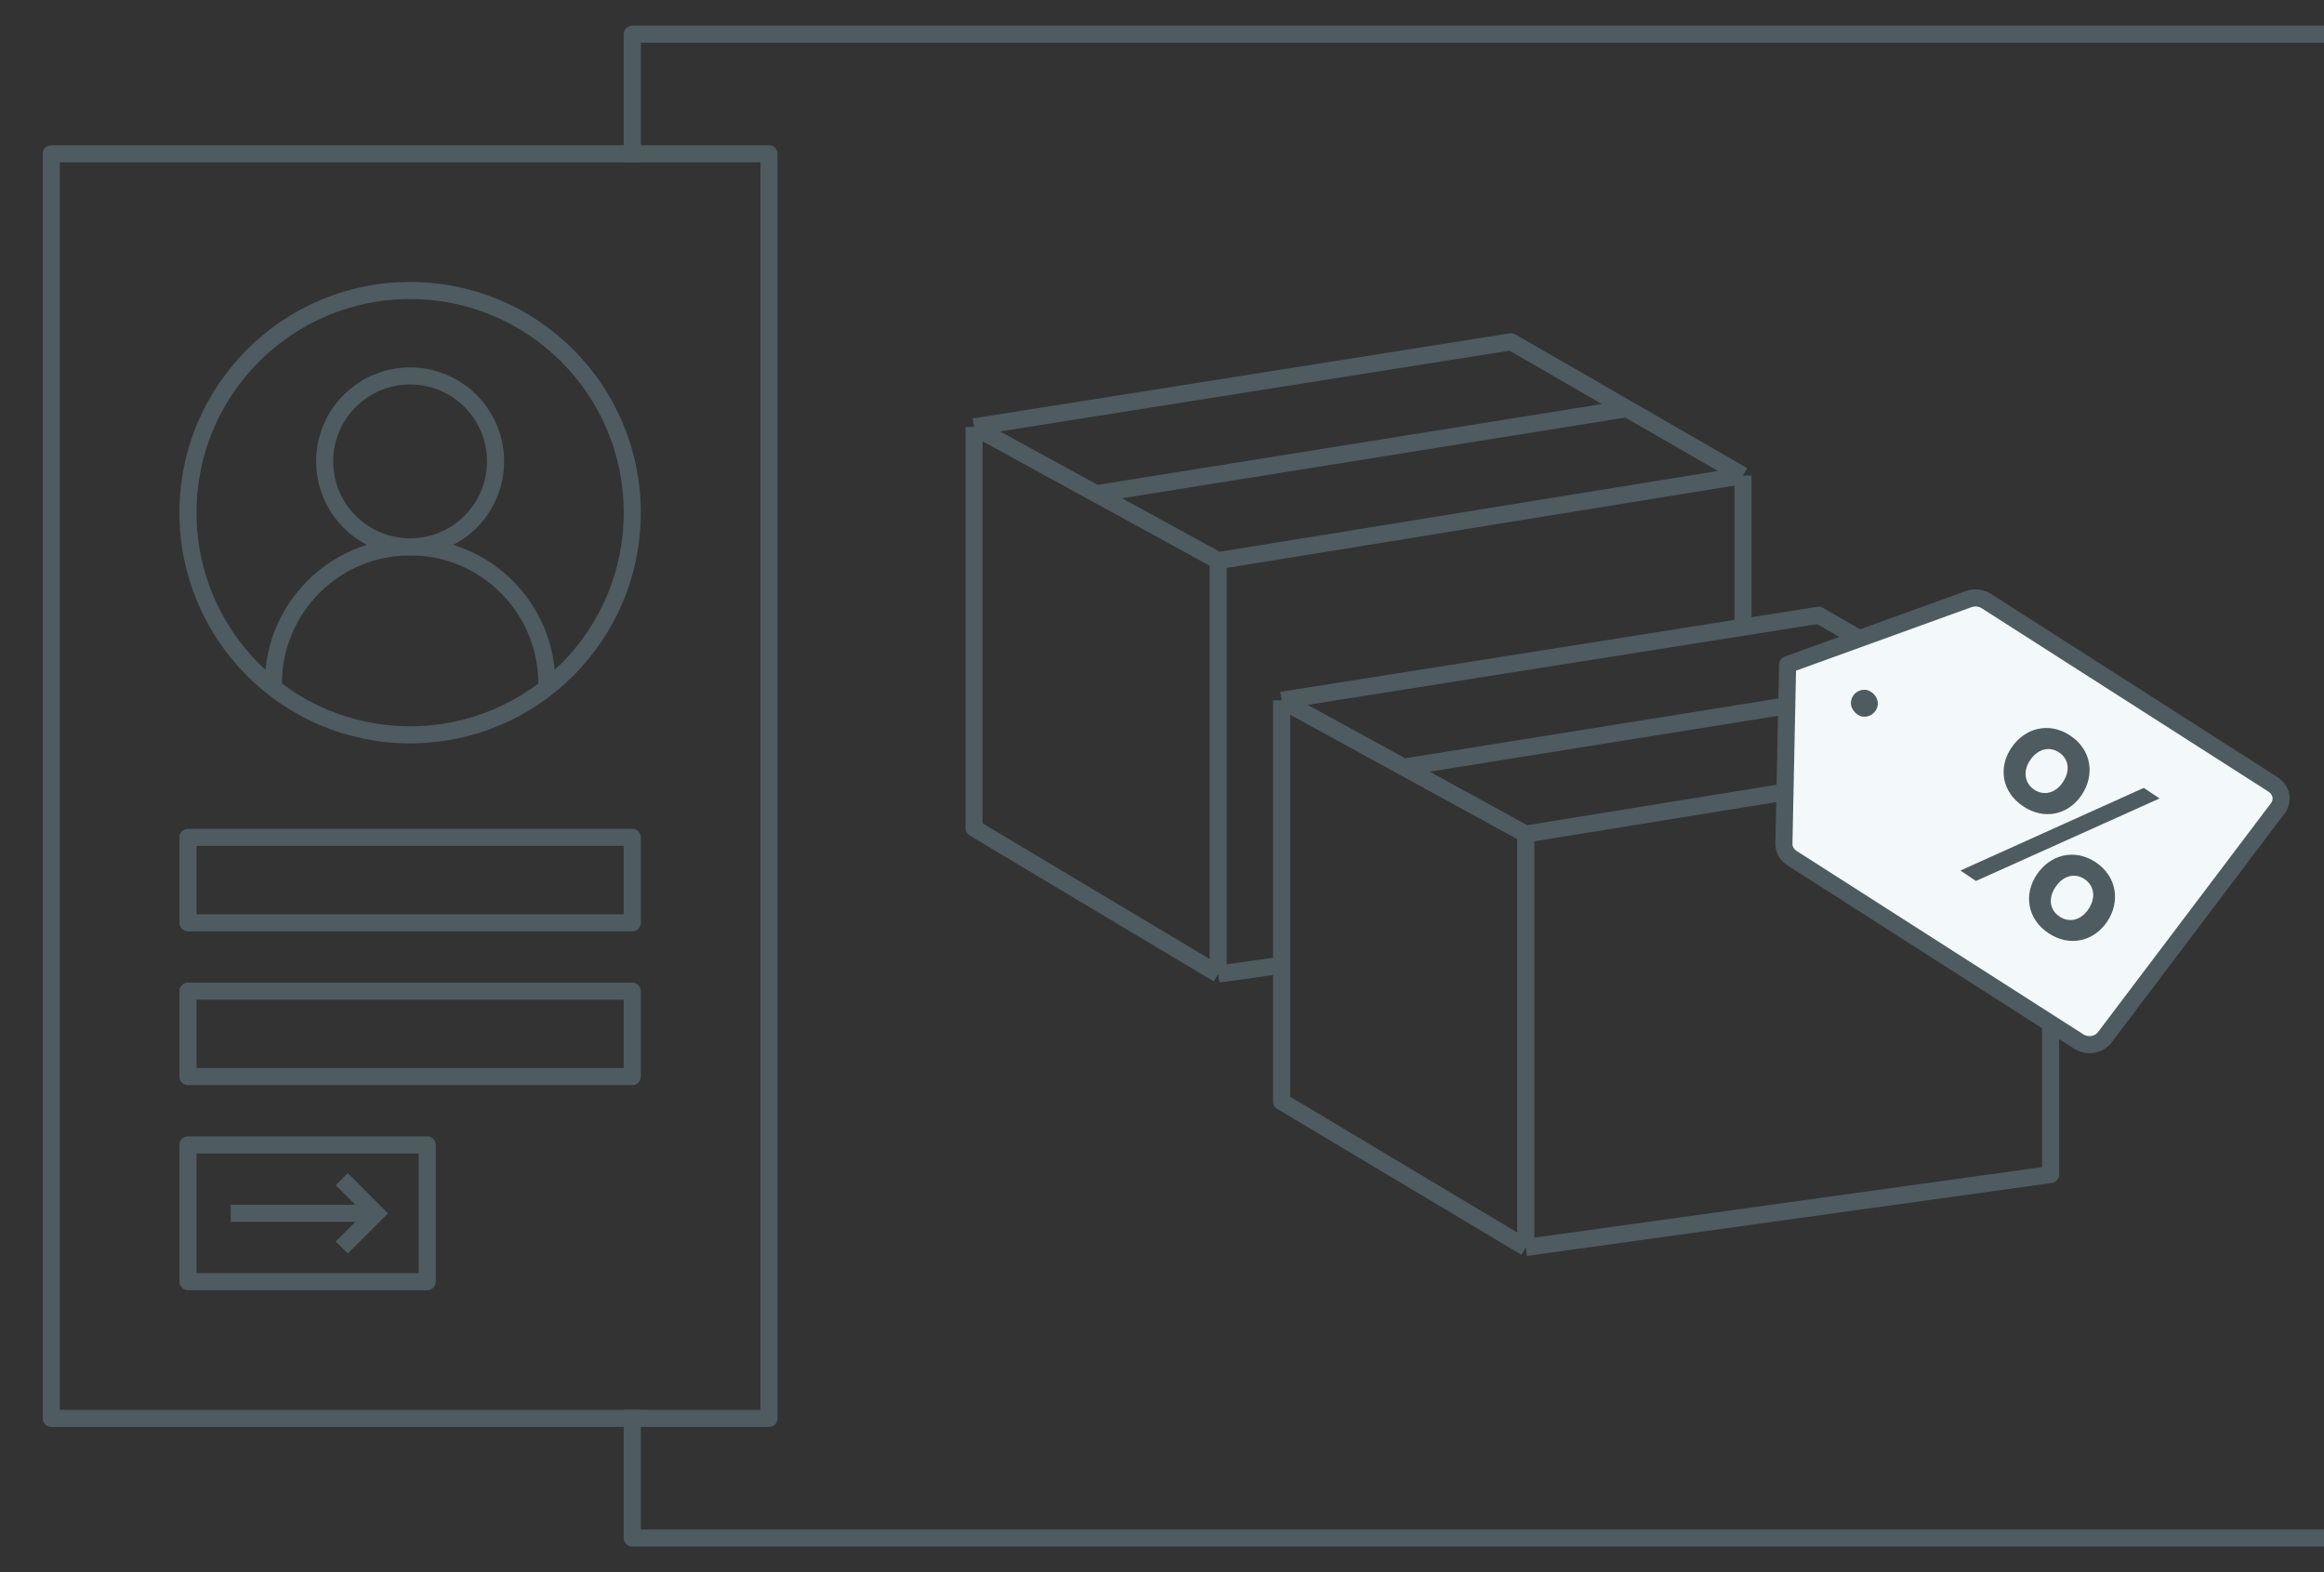 <svg width="136" height="92" viewBox="0 0 136 92" fill="none" xmlns="http://www.w3.org/2000/svg">
<rect x="0" y="0" width="136" height="92" fill="#333333" stroke="none"/>
<path d="M136 2H37V9.5M136 90H86H73.75H67.625H61.562H45H37V82.5" stroke="#4E5B60" stroke-linejoin="round"/>
<path d="M75 40.981V64.462L89.286 73M75 40.981L106.429 36L113.214 39.913M75 40.981L82.143 44.894M89.286 73V48.808M89.286 73L120 68.731V43.827M89.286 48.808L120 43.827M89.286 48.808L82.143 44.894M120 43.827L113.214 39.913M113.214 39.913L82.143 44.894" stroke="#4E5B60" stroke-linejoin="round"/>
<path d="M57 24.981V48.462L71.286 57M57 24.981L88.429 20L95.214 23.913M57 24.981L64.143 28.894M71.286 57V32.808M71.286 57L75 56.484M71.286 32.808L102 27.827M71.286 32.808L64.143 28.894M102 27.827L95.214 23.913M102 27.827V36.5M95.214 23.913L64.143 28.894" stroke="#4E5B60" stroke-linejoin="round"/>
<circle cx="24" cy="30" r="13" stroke="#4E5B60"/>
<circle cx="24" cy="27" r="5" stroke="#4E5B60"/>
<path d="M32 40C32 35.582 28.418 32 24 32C19.582 32 16 35.582 16 40" stroke="#4E5B60"/>
<rect x="11" y="49" width="26" height="5" stroke="#4E5B60" stroke-linejoin="round"/>
<rect x="11" y="58" width="26" height="5" stroke="#4E5B60" stroke-linejoin="round"/>
<path d="M20 69L22 71L20 73" stroke="#4E5B60"/>
<path d="M22 71H13.5" stroke="#4E5B60"/>
<rect x="11" y="67" width="14" height="8" stroke="#4E5B60" stroke-linejoin="round"/>
<rect x="3" y="9" width="42" height="74" stroke="#4E5B60" stroke-linejoin="round"/>
<path d="M115.205 35.058L104.61 38.893L104.394 49.365C104.391 49.532 104.433 49.697 104.516 49.846C104.599 49.995 104.721 50.122 104.87 50.218L121.642 60.944C121.76 61.022 121.895 61.077 122.037 61.106C122.179 61.136 122.326 61.139 122.469 61.115C122.613 61.091 122.749 61.041 122.872 60.968C122.994 60.895 123.099 60.801 123.18 60.69L133.287 47.314C133.372 47.205 133.432 47.081 133.464 46.951C133.496 46.82 133.499 46.685 133.473 46.553C133.447 46.421 133.393 46.295 133.314 46.183C133.234 46.07 133.131 45.974 133.011 45.898L116.239 35.172C116.09 35.076 115.918 35.016 115.737 34.996C115.557 34.976 115.374 34.998 115.205 35.058Z" fill="#F3F8FA" stroke="#4E5B60" stroke-linecap="round" stroke-linejoin="round"/>
<path d="M117.702 43.763C116.927 44.92 117.149 46.349 118.388 47.178C119.639 48.015 121.044 47.677 121.819 46.519C122.602 45.35 122.405 43.884 121.154 43.047C119.915 42.218 118.485 42.594 117.702 43.763ZM114.725 50.942L115.635 51.552L126.377 46.724L125.454 46.106L114.725 50.942ZM120.714 45.779C120.28 46.427 119.596 46.581 119.038 46.207C118.491 45.842 118.362 45.142 118.795 44.495C119.261 43.798 119.949 43.664 120.496 44.03C121.054 44.404 121.18 45.083 120.714 45.779ZM119.193 51.177C118.418 52.334 118.632 53.775 119.871 54.604C121.109 55.433 122.535 55.09 123.31 53.933C124.093 52.763 123.883 51.289 122.645 50.46C121.406 49.631 119.976 50.007 119.193 51.177ZM122.217 53.201C121.767 53.873 121.079 54.007 120.52 53.633C119.962 53.259 119.836 52.58 120.286 51.908C120.744 51.224 121.428 51.069 121.987 51.443C122.545 51.817 122.675 52.517 122.217 53.201Z" fill="#4E5B60"/>
<rect x="108.313" y="40.363" width="1.578" height="1.578" rx="0.789" fill="#4E5B60"/>
</svg>
